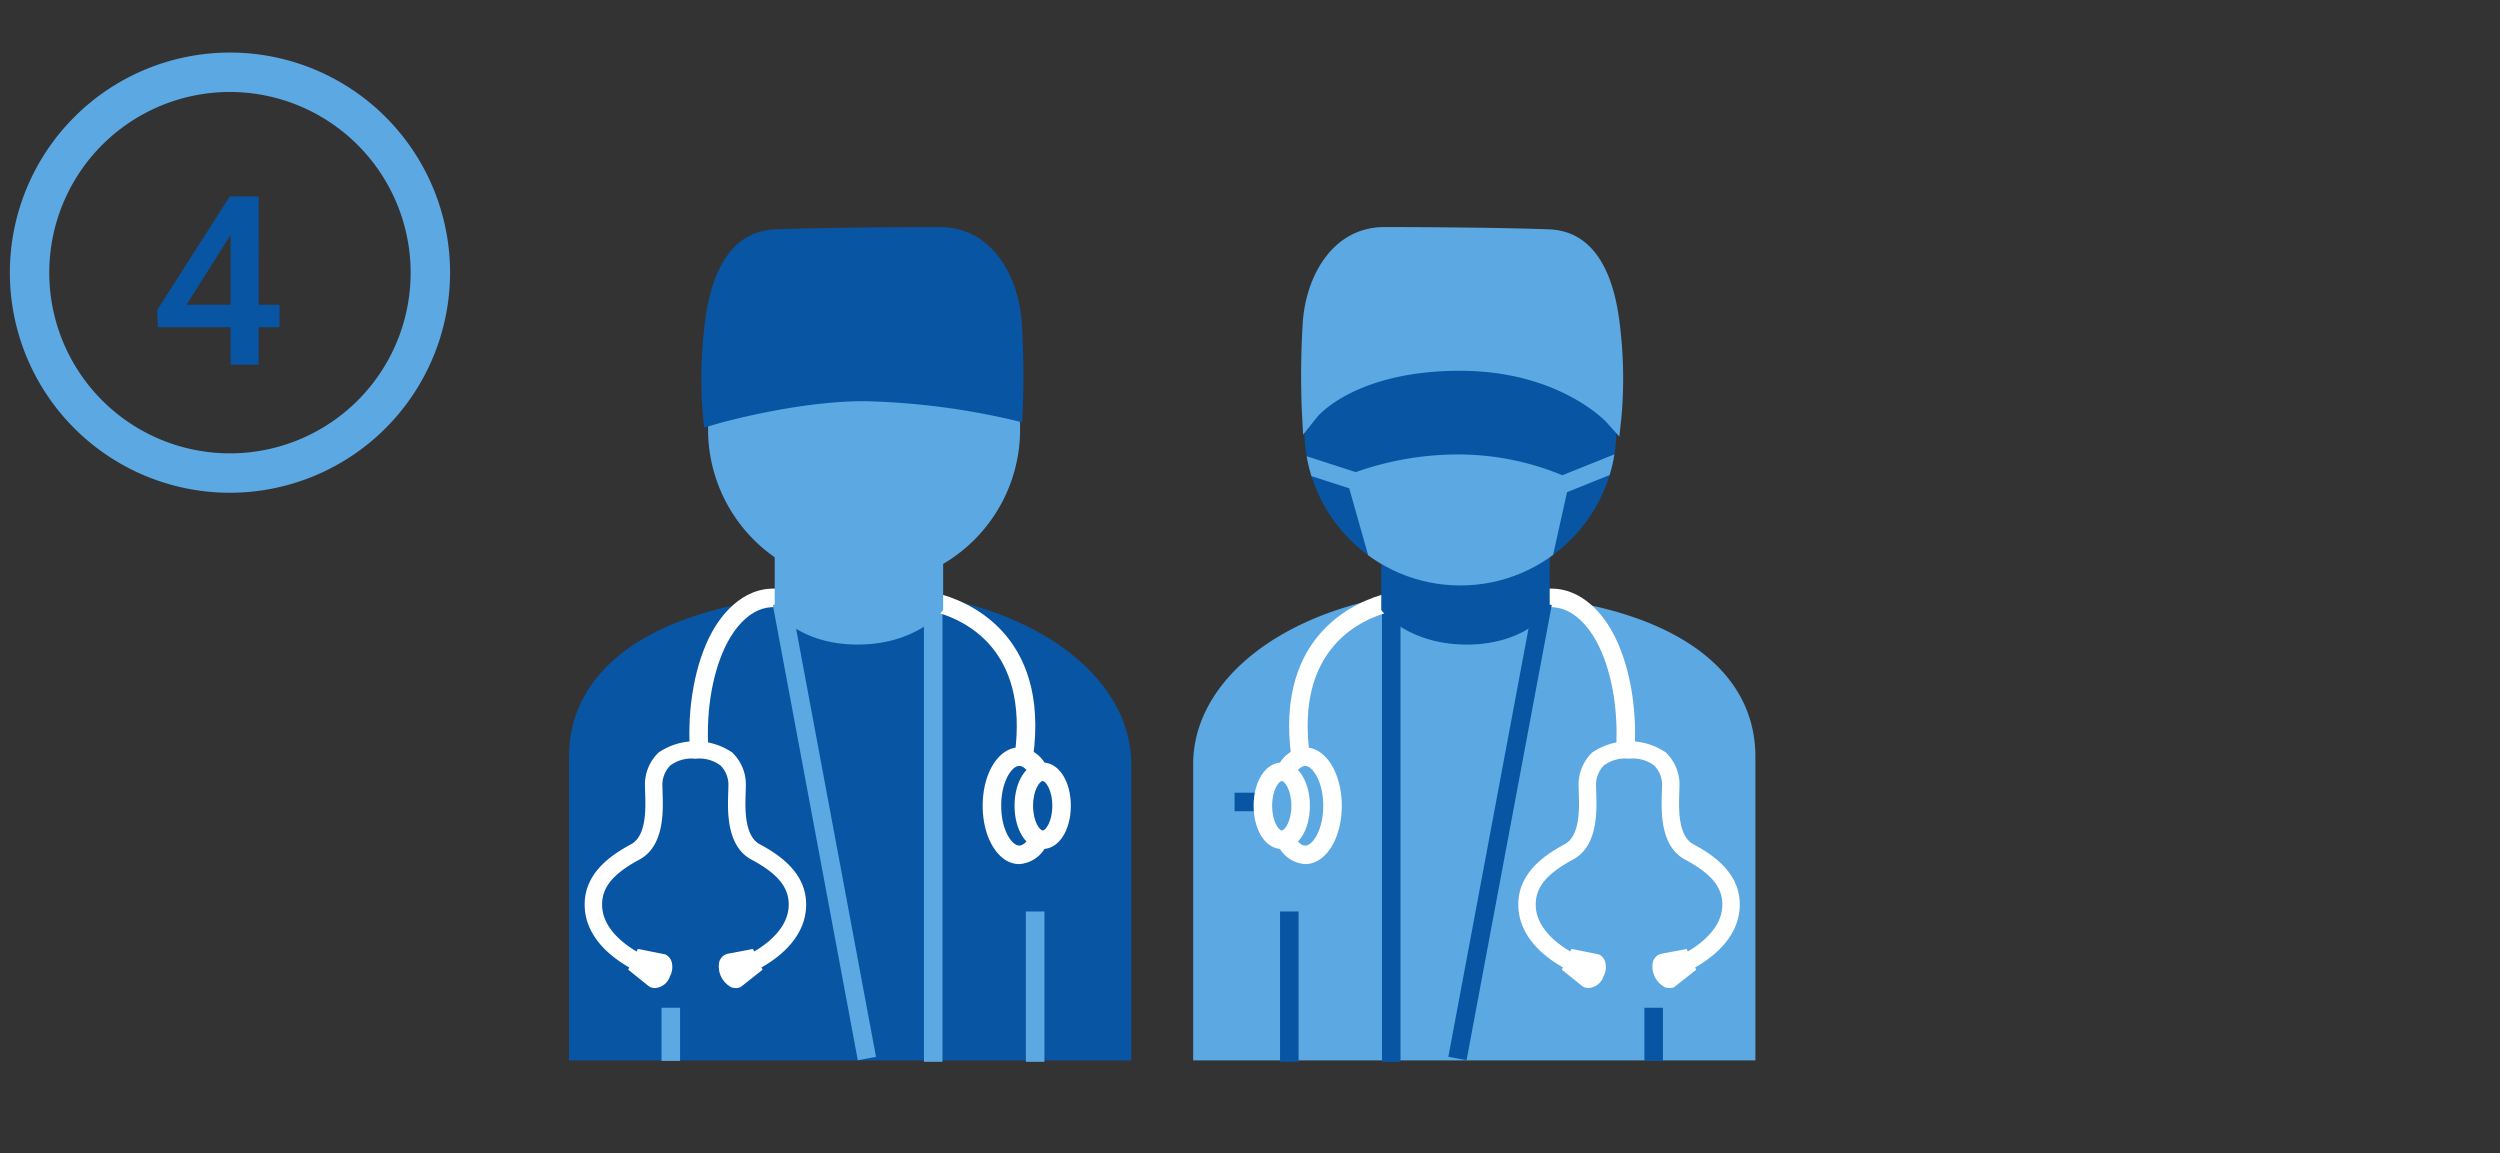 <svg xmlns="http://www.w3.org/2000/svg" xmlns:xlink="http://www.w3.org/1999/xlink" width="327.113" height="150.876" viewBox="0 0 327.113 150.876"><rect x="0" y="0" width="327.113" height="150.876" fill="#333333" stroke="none"/><defs><clipPath id="a"><circle cx="20.416" cy="20.416" r="20.416" transform="translate(361.667 796.625)" fill="none"/></clipPath></defs><g transform="translate(-191 -760.854)"><path d="M313.321,838.908l-.776-.136-.443.648a10.554,10.554,0,0,1-8.636,3.974,14.552,14.552,0,0,1-9.744-3.8l-.077.073-.589-.605-.6.077c-17.161,2.186-27,9.741-27,20.726v39.745h73.563V860.848C339.017,850.522,328.691,841.7,313.321,838.908Z" fill="#0855a4"/><path d="M304.06,836.315a19.275,19.275,0,1,1,19.275-19.274A19.3,19.3,0,0,1,304.06,836.315Z" fill="#5ba8e3"/><path d="M304.06,798.906a18.134,18.134,0,1,1-18.135,18.134,18.156,18.156,0,0,1,18.135-18.134m0-2.281a20.415,20.415,0,1,0,20.416,20.415,20.416,20.416,0,0,0-20.416-20.415Z" fill="#5ba8e3"/><path d="M288.868,886.3l.509,1.1-1.947,1.569s-.551.255-1.06-.846.041-1.355.041-1.355Z" fill="#0855a4"/><path d="M287.287,890.135a1.743,1.743,0,0,1-.59-.1,3.057,3.057,0,0,1-1.568-3.39,1.612,1.612,0,0,1,.8-.907l.265-.086,3.332-.634,1.257,2.717-2.878,2.275A1.492,1.492,0,0,1,287.287,890.135Z" fill="#fff"/><path d="M289.773,887.9l-1.02-2.04c1.565-.782,5.227-2.966,5.436-6.328.152-2.437-1.3-4.293-4.861-6.2-3.274-1.76-3.124-6.294-3.043-8.73.009-.293.017-.553.017-.766a3.622,3.622,0,0,0-1.015-2.815,4.622,4.622,0,0,0-3.182-.9l-.121.011-.126-.012a4.639,4.639,0,0,0-3.162.9,3.626,3.626,0,0,0-1.016,2.819c0,.213.009.471.017.765.081,2.437.231,6.971-3.045,8.731-3.557,1.91-5.01,3.765-4.859,6.2.209,3.362,3.871,5.546,5.436,6.328l-1.02,2.04c-2.383-1.191-6.421-3.844-6.693-8.227-.275-4.424,3.324-6.887,6.056-8.354,2.029-1.09,1.91-4.7,1.846-6.646-.01-.322-.02-.607-.02-.84a5.785,5.785,0,0,1,1.786-4.528,8.6,8.6,0,0,1,9.615,0,5.78,5.78,0,0,1,1.785,4.524c0,.235-.01.519-.02.842-.064,1.94-.184,5.554,1.845,6.644,2.731,1.467,6.331,3.93,6.057,8.354C296.194,884.057,292.156,886.71,289.773,887.9Z" fill="#fff"/><path d="M275.114,886.3l-.509,1.1,1.947,1.569s.55.255,1.059-.846-.041-1.355-.041-1.355Z" fill="#0855a4"/><path d="M276.7,890.134a1.513,1.513,0,0,1-.622-.128l-.237-.148L273.2,887.73l1.258-2.716,3.6.72a1.612,1.612,0,0,1,.8.907,2.541,2.541,0,0,1-.2,1.962A2.208,2.208,0,0,1,276.7,890.134Z" fill="#fff"/><rect width="2.423" height="59.688" transform="translate(311.893 840.1)" fill="#5ba8e3"/><path d="M281.265,858.947c-.349-5.657.719-11.386,2.859-15.325.99-1.823,3.8-6.032,8.567-5.737l-.151,2.418c-3.4-.218-5.519,3.061-6.287,4.475-1.932,3.557-2.891,8.8-2.57,14.02Z" fill="#fff"/><rect width="3.706" height="2.423" transform="translate(329.901 864.577)" fill="#0855a4"/><path d="M326.161,860.027l-2.4-.332c1.959-14.112-6.807-17.88-10.667-18.846l.587-2.35C317.188,839.376,328.453,843.52,326.161,860.027Z" fill="#fff"/><path d="M327.432,871.941c-2.1,0-3.683-2.432-3.683-5.657s1.583-5.658,3.683-5.658,3.681,2.433,3.681,5.658S329.53,871.941,327.432,871.941Zm0-8.892c-.366,0-1.26,1.133-1.26,3.235s.894,3.234,1.26,3.234,1.258-1.134,1.258-3.234S327.8,863.049,327.432,863.049Z" fill="#fff"/><path d="M324.358,873.916c-2.68,0-4.779-3.352-4.779-7.632s2.1-7.634,4.779-7.634a4.206,4.206,0,0,1,3.581,2.5l-2.118,1.177c-.437-.788-.984-1.257-1.463-1.257-.961,0-2.356,2.03-2.356,5.211s1.395,5.21,2.356,5.21c.479,0,1.026-.47,1.463-1.257l2.118,1.176A4.206,4.206,0,0,1,324.358,873.916Z" fill="#fff"/><rect width="2.423" height="19.672" transform="translate(325.232 880.116)" fill="#5ba8e3"/><rect width="2.423" height="6.958" transform="translate(277.558 892.714)" fill="#5ba8e3"/><rect width="2.424" height="60.597" transform="translate(292.121 840.013) rotate(-10.572)" fill="#5ba8e3"/><path d="M293.508,834.83v5.434s2.8,3.788,9.716,3.788,10.045-3.788,10.045-3.788V834.83a13.508,13.508,0,0,1-9.513,3.452A16.7,16.7,0,0,1,293.508,834.83Z" fill="#5ba8e3"/><path d="M303.224,845.193c-7.406,0-10.505-4.078-10.633-4.252l-.224-.3v-8.308l1.887,1.635a15.73,15.73,0,0,0,9.5,3.175c5.651,0,8.565-2.97,8.686-3.1L314.407,832l0,8.678-.262.316C314.007,841.162,310.592,845.193,303.224,845.193Zm-8.575-5.35c.738.785,3.34,3.068,8.575,3.068s8.073-2.3,8.9-3.1v-2.668a15.709,15.709,0,0,1-8.372,2.282,18.259,18.259,0,0,1-9.107-2.44Z" fill="#5ba8e3"/><path d="M324.7,803.222c-.351-6.095-3.85-12.655-10.7-12.655-2.257,0-13.909.015-21.534.3-7.966.294-9.02,10.14-9.368,13.377a57.572,57.572,0,0,0-.106,11.2l.148,1.358,1.309-.388c.1-.03,10.489-3.069,19.665-3.069a95.131,95.131,0,0,1,19.287,2.439l1.335.326.074-1.372A112.343,112.343,0,0,0,324.7,803.222Z" fill="#0855a4"/><path d="M393.686,839.135l-.6-.077-.589.605-.077-.073a14.4,14.4,0,0,1-9.743,3.8,10.55,10.55,0,0,1-8.633-3.969l-.442-.659-.781.142c-15.37,2.8-25.7,11.614-25.7,21.94v38.758h73.564V859.861C420.689,848.876,410.846,841.321,393.686,839.135Z" fill="#5ba8e3"/><path d="M397.275,886.3l-.509,1.1,1.947,1.569s.55.255,1.06-.846-.041-1.355-.041-1.355Z" fill="#0855a4"/><path d="M398.856,890.134a1.516,1.516,0,0,1-.622-.128l-.236-.148-2.641-2.127,1.257-2.717,3.6.72a1.617,1.617,0,0,1,.8.907,2.542,2.542,0,0,1-.206,1.962A2.207,2.207,0,0,1,398.856,890.134Z" fill="#fff"/><path d="M411.933,887.9l-1.02-2.04c1.565-.782,5.229-2.966,5.437-6.328.151-2.438-1.3-4.293-4.86-6.2-3.274-1.76-3.124-6.294-3.044-8.73.009-.293.018-.553.018-.766a3.627,3.627,0,0,0-1.017-2.819,4.613,4.613,0,0,0-3.168-.9l-.121.011-.126-.012a4.647,4.647,0,0,0-3.176.9,3.629,3.629,0,0,0-1.015,2.817c0,.213.009.471.018.765.08,2.437.23,6.971-3.045,8.731-3.558,1.91-5.011,3.765-4.86,6.2.209,3.364,3.871,5.546,5.437,6.328l-1.02,2.04c-2.383-1.191-6.422-3.843-6.694-8.227-.274-4.424,3.325-6.887,6.056-8.354,2.029-1.09,1.911-4.7,1.846-6.646-.01-.322-.02-.607-.02-.84a5.781,5.781,0,0,1,1.786-4.524,8.594,8.594,0,0,1,9.615,0,5.783,5.783,0,0,1,1.786,4.527c0,.235-.01.519-.02.842-.065,1.94-.184,5.554,1.844,6.644,2.732,1.467,6.331,3.93,6.056,8.354C418.356,884.058,414.317,886.71,411.933,887.9Z" fill="#fff"/><path d="M411.029,886.3l.509,1.1-1.947,1.569s-.55.255-1.06-.846.041-1.355.041-1.355Z" fill="#0855a4"/><path d="M409.449,890.135a1.749,1.749,0,0,1-.591-.1,3.061,3.061,0,0,1-1.568-3.39,1.614,1.614,0,0,1,.8-.907l.264-.086,3.332-.634,1.257,2.717-2.878,2.275A1.487,1.487,0,0,1,409.449,890.135Z" fill="#fff"/><rect width="2.423" height="59.688" transform="translate(371.826 840.1)" fill="#0855a4"/><path d="M404.877,858.947l-2.418-.149c.321-5.222-.638-10.463-2.569-14.02-.768-1.414-2.9-4.679-6.286-4.475l-.151-2.418c4.781-.309,7.577,3.914,8.567,5.737C404.158,847.561,405.226,853.29,404.877,858.947Z" fill="#fff"/><rect width="3.705" height="2.423" transform="translate(352.536 864.577)" fill="#0855a4"/><path d="M359.981,860.027c-2.292-16.505,8.973-20.651,12.48-21.528l.587,2.35c-3.86.966-12.626,4.735-10.666,18.846Z" fill="#fff"/><path d="M358.711,871.941c-2.1,0-3.681-2.432-3.681-5.657s1.583-5.658,3.681-5.658,3.682,2.433,3.682,5.658S360.81,871.941,358.711,871.941Zm0-8.892c-.366,0-1.258,1.133-1.258,3.235s.892,3.234,1.258,3.234,1.259-1.134,1.259-3.234S359.076,863.049,358.711,863.049Z" fill="#fff"/><path d="M361.785,873.916a4.212,4.212,0,0,1-3.582-2.5l2.118-1.176c.437.787.985,1.257,1.464,1.257.96,0,2.357-2.03,2.357-5.21s-1.4-5.211-2.357-5.211c-.479,0-1.027.469-1.464,1.257l-2.118-1.177a4.212,4.212,0,0,1,3.582-2.5c2.681,0,4.78,3.353,4.78,7.634S364.466,873.916,361.785,873.916Z" fill="#fff"/><rect width="2.423" height="19.672" transform="translate(358.488 880.116)" fill="#0855a4"/><rect width="2.423" height="6.958" transform="translate(406.162 892.714)" fill="#0855a4"/><rect width="60.597" height="2.424" transform="matrix(0.184, -0.983, 0.983, 0.184, 380.509, 899.133)" fill="#0855a4"/><path d="M392.635,834.83v5.434s-2.8,3.788-9.716,3.788-10.046-3.788-10.046-3.788V834.83a13.512,13.512,0,0,0,9.514,3.452A16.7,16.7,0,0,0,392.635,834.83Z" fill="#0855a4"/><path d="M382.918,845.193c-7.368,0-10.783-4.031-10.924-4.2l-.262-.316v-8.721l1.972,2.095c.117.123,3.031,3.093,8.683,3.093a15.756,15.756,0,0,0,9.5-3.175l1.883-1.613,0,8.286-.224.3C393.424,841.115,390.325,845.193,382.918,845.193Zm-8.9-5.383c.832.809,3.657,3.1,8.9,3.1,5.228,0,7.831-2.278,8.576-3.069v-2.859a18.273,18.273,0,0,1-9.107,2.44,15.729,15.729,0,0,1-8.373-2.282Z" fill="#0855a4"/><path d="M382.082,836.315a19.275,19.275,0,1,1,19.275-19.274A19.3,19.3,0,0,1,382.082,836.315Z" fill="#0855a4"/><path d="M382.083,798.906a18.134,18.134,0,1,1-18.135,18.134,18.155,18.155,0,0,1,18.135-18.134m0-2.281A20.415,20.415,0,1,0,402.5,817.04a20.415,20.415,0,0,0-20.415-20.415Z" fill="#0855a4"/><g clip-path="url(#a)"><path d="M406.082,821.218l-.848-2.118-9.812,3.937a35.652,35.652,0,0,0-14.311-2.715,40.234,40.234,0,0,0-12.719,2.306L360.271,820l-.7,2.171,7.97,2.579,3,10.606.573.19a32.869,32.869,0,0,0,11.013,2.425c5.313,0,11-2.99,11.257-3.09l.565-.221,2.091-9.411Z" fill="#5ba8e3"/></g><path d="M403.051,804.241c-.347-3.237-1.4-13.083-9.367-13.377-7.626-.282-19.276-.3-21.534-.3-6.852,0-10.352,6.56-10.7,12.655a112.846,112.846,0,0,0-.107,11.518l.163,2.993,1.867-2.345c.048-.059,4.954-6.017,18.666-6.017,12.874,0,19.056,6.623,19.14,6.715l1.705,1.9.276-2.541A57.478,57.478,0,0,0,403.051,804.241Z" fill="#5ba8e3"/><path d="M221.09,825.331a28.8,28.8,0,1,1,28.8-28.8A28.832,28.832,0,0,1,221.09,825.331Zm0-52.442a23.642,23.642,0,1,0,23.641,23.642A23.669,23.669,0,0,0,221.09,772.889Z" fill="#5ba8e3"/><path d="M224.842,800.723h2.735v2.947h-2.735v4.9H221.17v-4.9h-9.506l-.1-2.236,9.49-14.87h3.793Zm-9.43,0h5.758v-9.188l-.272.484Z" fill="#0855a4"/><rect width="327.114" height="150.876" transform="translate(191 760.853)" fill="none"/></g></svg>